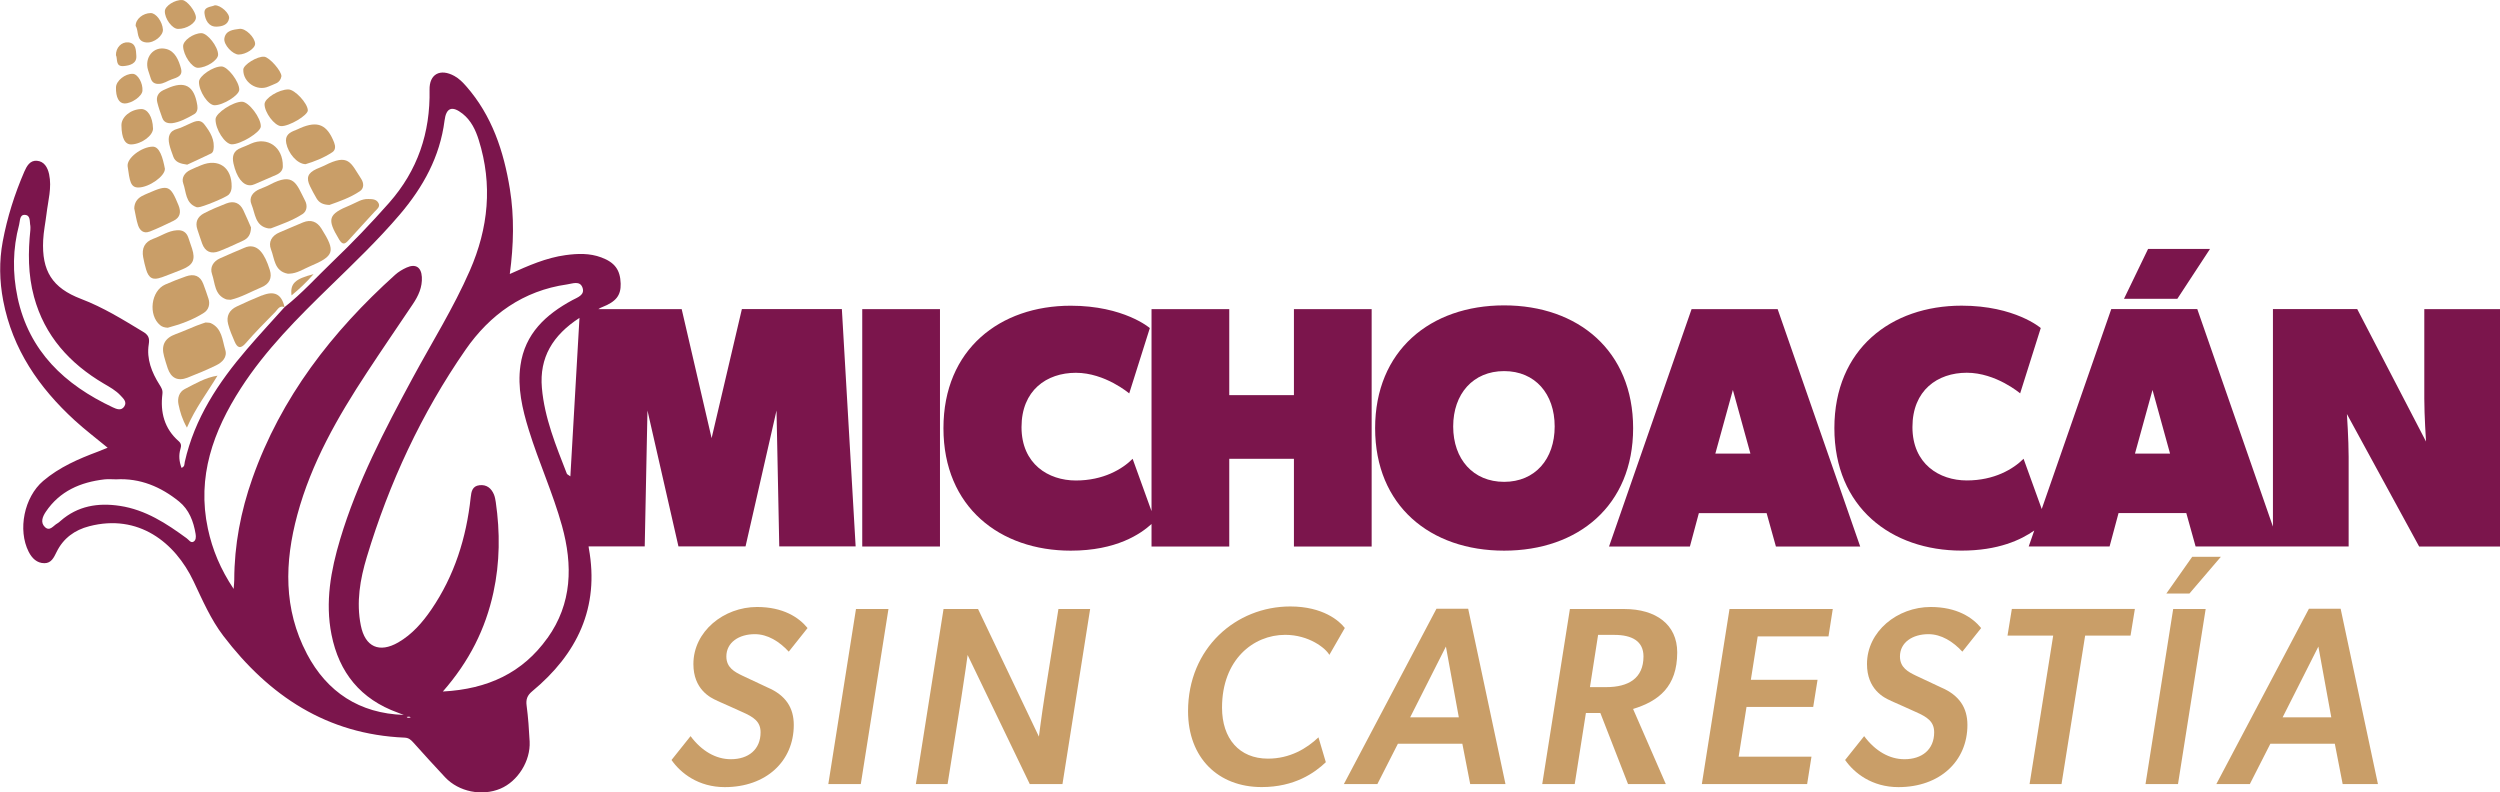 <svg xmlns="http://www.w3.org/2000/svg" id="Capa_2" data-name="Capa 2" viewBox="0 0 518.79 164.45"><defs><style>      .cls-1 {        fill: #c99e68;      }      .cls-1, .cls-2 {        stroke-width: 0px;      }      .cls-2 {        fill: #7b154c;      }    </style></defs><g id="Capa_1-2" data-name="Capa 1"><g><g><path class="cls-1" d="m148.89,145.43c-1.53-.63-5-2.42-5-7.63,0-6.79,6.32-11.84,13.21-11.84,5.42,0,8.69,2.16,10.48,4.37l-3.9,4.9c-1.95-2.11-4.37-3.63-7.05-3.63-3.26,0-5.9,1.69-5.9,4.63,0,2.32,1.74,3.21,3.26,3.95l5.26,2.47c3.84,1.63,5.47,4.26,5.47,7.79,0,7.53-5.74,12.9-14.32,12.9-5.47,0-9.16-2.9-11.05-5.63l3.95-4.95c2.32,3.11,5.26,4.79,8.37,4.79,3.63,0,6.16-2,6.16-5.58,0-2.21-1.37-3.16-3.9-4.26-1.68-.74-3.32-1.53-5.05-2.26Z"></path><path class="cls-1" d="m177.63,126.38h6.74l-5.74,36.32h-6.74l5.74-36.32Z"></path><path class="cls-1" d="m200.8,135.9s-.63,4.63-1.32,8.95l-2.84,17.85h-6.58l5.74-36.32h7.16l12.63,26.48s.53-4.26,1.21-8.58l2.84-17.9h6.58l-5.74,36.32h-6.79l-12.9-26.79Z"></path><path class="cls-1" d="m261.81,163.33c-9,0-15.27-6.05-15.27-15.74,0-13.11,9.95-21.74,21.21-21.74,6.79,0,10.21,3,11.32,4.47l-3.21,5.58c-.74-1.37-4.21-4.16-9.16-4.16-6.63,0-13.11,5.16-13.11,15.11,0,6.42,3.58,10.58,9.53,10.58,4.58,0,8.05-2.11,10.48-4.42l1.53,5.16c-2.32,2.21-6.48,5.16-13.32,5.16Z"></path><path class="cls-1" d="m303.46,154.33h-13.37l-4.26,8.37h-6.95l19.21-36.38h6.58l7.74,36.38h-7.32l-1.63-8.37Zm-10.84-5.47h10.11l-2.68-14.69-7.42,14.69Z"></path><path class="cls-1" d="m332.1,147.96h-3l-2.32,14.74h-6.74l5.74-36.32h11.27c6.58,0,11,3.21,11,9,0,7.11-3.84,10.11-9.16,11.74l6.79,15.58h-7.84l-5.74-14.74Zm8.95-11.74c0-3.16-2.37-4.47-6.05-4.47h-3.37l-1.69,10.84h3.37c4.63,0,7.74-1.84,7.74-6.37Z"></path><path class="cls-1" d="m358.9,126.38h21.43l-.89,5.69h-14.69l-1.42,9h13.84l-.9,5.63h-13.84l-1.63,10.32h15.11l-.9,5.69h-21.85l5.74-36.32Z"></path><path class="cls-1" d="m392.43,145.43c-1.53-.63-5-2.42-5-7.63,0-6.79,6.32-11.84,13.21-11.84,5.42,0,8.69,2.16,10.48,4.37l-3.9,4.9c-1.95-2.11-4.37-3.63-7.05-3.63-3.26,0-5.9,1.69-5.9,4.63,0,2.32,1.74,3.21,3.26,3.95l5.26,2.47c3.84,1.63,5.48,4.26,5.48,7.79,0,7.53-5.74,12.9-14.32,12.9-5.47,0-9.16-2.9-11.06-5.63l3.95-4.95c2.32,3.11,5.26,4.79,8.37,4.79,3.63,0,6.16-2,6.16-5.58,0-2.21-1.37-3.16-3.89-4.26-1.69-.74-3.32-1.53-5.05-2.26Z"></path><path class="cls-1" d="m426.07,131.9h-9.48l.9-5.53h25.53l-.9,5.53h-9.42l-4.9,30.8h-6.63l4.9-30.8Z"></path><path class="cls-1" d="m450.97,126.38h6.74l-5.74,36.32h-6.74l5.74-36.32Zm3.95-10.84h5.95l-6.53,7.63h-4.79l5.37-7.63Z"></path><path class="cls-1" d="m484.51,154.33h-13.37l-4.26,8.37h-6.95l19.21-36.38h6.58l7.74,36.38h-7.32l-1.63-8.37Zm-10.84-5.47h10.11l-2.68-14.69-7.42,14.69Z"></path></g><g><path class="cls-2" d="m153.95,64.15l-6.28,26.77-6.21-26.77h-17.29c.26-.2.54-.32.82-.43,2.85-1.12,3.87-2.42,3.81-4.85-.08-2.87-1.23-4.41-4.01-5.45-2.43-.91-4.91-.82-7.42-.48-4.04.55-7.72,2.18-11.58,3.92.81-6.04.95-11.84.02-17.62-1.27-7.85-3.7-15.23-9.07-21.35-.72-.82-1.48-1.59-2.44-2.12-2.96-1.63-5.23-.4-5.16,2.87.17,8.9-2.46,16.73-8.41,23.47-3.73,4.22-7.62,8.28-11.68,12.17-3.31,3.17-6.38,6.61-10,9.45h0c-2.61,2.92-5.28,5.78-7.82,8.75-5.92,6.9-10.86,14.35-12.89,23.39-.09.4.05.94-.67,1.22-.5-1.34-.61-2.63-.22-3.95.18-.61.2-1.09-.38-1.6-2.97-2.6-3.83-5.99-3.37-9.75.11-.87-.2-1.31-.6-1.96-1.61-2.55-2.72-5.33-2.23-8.39.21-1.31-.08-1.92-1.16-2.58-4.17-2.52-8.28-5.08-12.88-6.83-6.01-2.29-8.19-5.82-7.87-12.2.09-1.82.47-3.62.69-5.43.32-2.74,1.14-5.46.54-8.25-.3-1.38-1-2.68-2.56-2.79-1.41-.1-2.08,1.11-2.58,2.25-2.02,4.67-3.55,9.5-4.48,14.49-.76,4.09-.69,8.2.1,12.31,1.93,10.07,7.42,18.03,14.82,24.81,2.16,1.98,4.5,3.75,6.85,5.69-.75.3-1.37.57-1.99.8-4.07,1.52-8.04,3.24-11.39,6.09-3.94,3.36-5.32,10.15-3.01,14.7.68,1.34,1.71,2.37,3.27,2.37,1.43,0,1.96-1.18,2.52-2.32,1.39-2.85,3.75-4.57,6.78-5.35,10.18-2.64,17.79,3.31,21.64,11.41,1.86,3.92,3.56,7.9,6.2,11.36,9.48,12.43,21.5,20.43,37.61,21.1.89.04,1.33.49,1.83,1.04,2.18,2.41,4.35,4.84,6.58,7.2,2.84,3.01,7.64,3.96,11.46,2.35,3.61-1.52,6.27-5.74,6.07-9.77-.13-2.5-.3-5-.63-7.48-.17-1.29.14-2.11,1.15-2.95,9.34-7.74,14.01-17.37,11.76-29.69-.03-.14-.04-.27-.05-.38h11.65l.57-28.2,6.43,28.2h13.92l6.43-28.2.57,28.2h15.85l-2.86-49.26h-20.7Zm-35.59,34.7c-.46-.34-.68-.41-.73-.55-2.25-5.79-4.64-11.56-5.18-17.82-.54-6.26,2.23-10.9,7.8-14.51-.64,11.12-1.26,21.87-1.89,32.89ZM3.64,61.69c-1.07-5.04-1-10.07.33-15.07.21-.79.08-2.11,1.21-2.03,1.22.08.93,1.43,1.12,2.3.04.19,0,.4,0,.84-.47,4.51-.51,9.23.76,13.87,2.2,8.1,7.4,13.83,14.49,18.01,1.23.72,2.49,1.41,3.46,2.46.56.61,1.41,1.32.78,2.28-.62.95-1.59.55-2.38.18-9.98-4.69-17.39-11.62-19.78-22.85Zm36.47,50.74c-.55.27-.92-.4-1.35-.71-4.21-3.09-8.55-5.93-13.87-6.74-4.55-.69-8.76-.01-12.34,3.13-.2.18-.4.37-.64.5-.82.43-1.56,1.75-2.59.76-.99-.95-.48-2.17.18-3.16,2.9-4.31,7.2-6.15,12.17-6.73.8-.09,1.62-.01,2.44-.01,4.98-.28,9.28,1.55,13.05,4.6,2.07,1.68,3,4.12,3.43,6.72.1.6.11,1.35-.48,1.64Zm23.56,23.21c-4.87-9.26-4.63-18.97-1.97-28.81,2.91-10.78,8.38-20.31,14.45-29.54,3.12-4.75,6.33-9.44,9.5-14.15,1.16-1.72,2.01-3.53,1.89-5.66-.12-2.04-1.3-2.8-3.16-1.96-.85.38-1.7.89-2.39,1.51-13.11,11.82-23.68,25.42-29.62,42.25-2.4,6.81-3.75,13.82-3.76,21.06,0,.46-.06.91-.13,1.87-2.73-4.1-4.41-8.14-5.34-12.49-2.32-10.79,1.11-20.26,6.85-29.17,5.14-7.97,11.81-14.62,18.56-21.19,4.95-4.82,9.94-9.59,14.43-14.86,4.83-5.68,8.31-11.96,9.27-19.49.34-2.7,1.6-3.11,3.76-1.4,1.76,1.41,2.69,3.37,3.34,5.45,2.9,9.26,2.01,18.27-1.85,27.09-3.39,7.76-7.89,14.93-11.9,22.35-5.81,10.77-11.48,21.61-15.01,33.39-1.94,6.47-3.14,13.05-1.8,19.8,1.57,7.9,6.06,13.42,13.75,16.19.42.15.83.32,1.25.48-9.18-.31-15.92-4.71-20.13-12.72Zm20.97,13.31c-.08,0-.16-.11-.24-.17.17-.02.35-.07.52-.06.09,0,.17.09.32.17-.24.03-.42.07-.6.06Zm28.95-16.53c-5.13,7.19-12.35,10.58-21.69,11.08,5.52-6.31,8.85-13.01,10.49-20.55,1.35-6.22,1.4-12.49.49-18.77-.08-.53-.18-1.08-.38-1.57-.55-1.3-1.51-2.09-3-1.92-1.48.17-1.69,1.3-1.82,2.51-.9,8.4-3.37,16.26-8.17,23.29-1.85,2.7-3.98,5.15-6.86,6.82-3.94,2.27-6.88.94-7.77-3.5-.98-4.85-.15-9.61,1.24-14.22,4.63-15.36,11.33-29.8,20.48-43,5.07-7.31,11.98-12.27,21.08-13.57,1.13-.16,2.68-.85,3.21.7.51,1.52-1.05,1.99-2.09,2.55-5.54,2.99-9.87,6.97-10.8,13.57-.65,4.59.38,9.01,1.73,13.37,2.07,6.71,5.01,13.12,6.89,19.9,2.27,8.19,2.11,16.12-3,23.29Z"></path><rect class="cls-2" x="178.93" y="64.15" width="16.13" height="49.26"></rect><path class="cls-2" d="m268.51,82h-13.42v-17.85h-16.13v41.92l-3.92-10.86c-2.14,2.14-6.07,4.5-11.78,4.5s-11.28-3.43-11.28-11.07,5.21-11.28,11.28-11.28,11.07,4.28,11.07,4.28l4.28-13.56s-5.35-4.64-16.42-4.64c-14.64,0-26.41,9-26.41,25.42s11.78,25.41,26.41,25.41c9.53,0,14.53-3.5,16.77-5.53v4.67h16.13v-18.2h13.42v18.2h16.13v-49.26h-16.13v17.85Z"></path><path class="cls-2" d="m312.13,63.37c-15.35,0-26.77,9.42-26.77,25.49s11.42,25.41,26.77,25.41,26.77-9.35,26.77-25.41-11.42-25.49-26.77-25.49Zm0,36.62c-6.43,0-10.57-4.71-10.57-11.49s4.14-11.49,10.57-11.49,10.49,4.71,10.49,11.49-4.07,11.49-10.49,11.49Z"></path><path class="cls-2" d="m351.03,64.15l-17.13,49.26h16.78l1.86-6.93h14.06l1.93,6.93h17.49l-17.13-49.26h-17.85Zm4.93,29.98l3.64-13.21,3.64,13.21h-7.28Z"></path><polygon class="cls-2" points="458.61 51.66 445.76 51.66 440.76 62.01 451.83 62.01 458.61 51.66"></polygon><path class="cls-2" d="m503.08,64.15v18.56c0,3.57.36,8.92.36,8.92l-14.28-27.49h-17.49v45.14l-15.7-45.14h-17.85l-14.43,41.49-3.77-10.43c-2.14,2.14-6.07,4.5-11.78,4.5s-11.28-3.43-11.28-11.07,5.21-11.28,11.28-11.28,11.07,4.28,11.07,4.28l4.28-13.56s-5.35-4.64-16.42-4.64c-14.64,0-26.41,9-26.41,25.42s11.78,25.41,26.41,25.41c7.61,0,12.33-2.24,15.07-4.17l-1.15,3.31h16.78l1.86-6.93h14.06l1.93,6.93h31.76v-18.56c0-3.57-.36-8.92-.36-8.92l14.99,27.49h16.78v-49.26h-15.71Zm-60.04,29.98l3.64-13.21,3.64,13.21h-7.28Z"></path></g><g><path class="cls-1" d="m43.68,67.04c-.23-.1-.53-.07-1.03-.12-.51.18-1.21.4-1.89.67-1.44.57-2.85,1.22-4.31,1.75-2.23.81-3.04,2.28-2.41,4.57.23.84.48,1.69.76,2.51.69,2.03,2.08,2.74,4.09,1.96,2.01-.78,4.01-1.62,5.95-2.56,1.29-.62,2.37-1.71,1.91-3.21-.63-2.04-.65-4.51-3.08-5.59Z"></path><path class="cls-1" d="m62.89,46.15c-1.63.66-3.23,1.39-4.85,2.06-1.65.68-2.41,2.01-1.8,3.56.74,1.88.66,4.47,3.43,5.02.13.03.27,0,.41,0,1.54-.05,2.81-.92,4.16-1.49,5.19-2.19,5.45-3.09,2.47-7.85-.92-1.47-2.19-1.96-3.82-1.3Z"></path><path class="cls-1" d="m54.27,59.61c1.6-.67,2.26-1.88,1.72-3.59-1.12-3.57-2.48-5.09-4.34-4.88-.33.04-.66.16-.96.29-1.68.71-3.36,1.42-5.02,2.17-1.43.64-2.16,1.88-1.67,3.29.65,1.87.49,4.29,2.89,5.21.24.09.53.07.98.11,2.17-.5,4.23-1.69,6.4-2.6Z"></path><path class="cls-1" d="m42.36,64.88c.92-.6,1.28-1.74.9-2.9-.33-1.03-.69-2.04-1.07-3.05-.65-1.74-1.94-2.15-3.59-1.58-1.46.51-2.91,1.08-4.32,1.7-2.96,1.31-3.57,6.34-1.05,8.43.43.36.95.5,1.59.53,2.6-.7,5.21-1.62,7.55-3.13Z"></path><path class="cls-1" d="m41.94,50.53c.63,1.73,1.88,2.24,3.55,1.59,1.69-.66,3.35-1.43,5-2.2.99-.46,1.57-1.25,1.6-2.72-.45-1.01-.99-2.31-1.6-3.59-.73-1.53-1.97-1.99-3.52-1.39-1.57.61-3.13,1.26-4.63,2.04-1.35.7-1.9,1.86-1.37,3.39.33.96.62,1.92.97,2.87Z"></path><path class="cls-1" d="m55.71,47.39c.07.01.14,0,.51,0,2.06-.8,4.44-1.6,6.55-2.96.95-.61,1.05-1.8.55-2.76-1.85-3.6-2.31-6.02-7.36-3.33-.65.35-1.36.6-2.05.89-1.45.6-2.33,1.76-1.72,3.2.79,1.86.71,4.49,3.51,4.97Z"></path><path class="cls-1" d="m33.52,57.57c1.45-.54,2.9-1.09,4.33-1.68,2.22-.9,2.73-2.02,2.01-4.28-.25-.77-.52-1.53-.78-2.3-.38-1.11-1.16-1.61-2.34-1.53-1.81.1-3.27,1.18-4.91,1.76-1.82.65-2.46,1.99-2.12,3.84.16.86.36,1.71.61,2.55.55,1.83,1.43,2.28,3.18,1.63Z"></path><path class="cls-1" d="m65.64,35.08c-1.78.84-2.15,1.82-1.3,3.57.41.85.86,1.68,1.34,2.5.51.88,1.31,1.34,2.68,1.38,1.99-.71,4.3-1.49,6.32-2.85.88-.59.85-1.68.27-2.57-2.2-3.35-2.54-5.36-7.63-2.75-.54.28-1.13.46-1.68.72Z"></path><path class="cls-1" d="m40.73,42.98c.12.05.27.03.4.03.77.02,5.78-2.04,6.33-2.61.45-.46.6-1.03.61-1.67.06-3.99-2.74-5.95-6.36-4.43-.75.31-1.5.62-2.23.97-1.18.57-1.87,1.64-1.45,2.81.63,1.74.43,4.04,2.7,4.89Z"></path><path class="cls-1" d="m50.04,30.68c-1.61.57-1.92,1.77-1.59,3.25.64,2.85,1.92,4.53,3.44,4.52.33,0,.67-.1.97-.23,1.49-.63,2.97-1.29,4.46-1.93.91-.39,1.39-1.04,1.37-1.79.06-4-3.2-6.2-6.6-4.7-.68.3-1.35.62-2.05.87Z"></path><path class="cls-1" d="m54.33,61.31c-1.76.71-3.49,1.48-5.2,2.29-1.55.73-2.22,2.01-1.79,3.66.32,1.24.83,2.43,1.34,3.61.54,1.25,1.17,1.66,2.3.36,1.95-2.25,4.05-4.37,6.14-6.49.5-.51.89-1.45,1.93-.99,0,0,0,0,0,0-.6-2.7-2.09-3.49-4.71-2.42Z"></path><path class="cls-1" d="m31.04,48.07c1.69-.67,3.34-1.45,4.97-2.25,1.41-.69,1.6-1.84,1.03-3.23-1.69-4.13-2.13-4.32-6.2-2.54-.49.22-1,.41-1.47.68-.95.55-1.48,1.36-1.51,2.52.26,1.18.42,2.4.8,3.53.36,1.05,1.17,1.76,2.36,1.28Z"></path><path class="cls-1" d="m35.94,32.46c.42,1.19,1.42,1.5,2.91,1.71,1.48-.69,3.24-1.49,4.99-2.34.21-.1.39-.41.44-.66.39-2.12-.68-3.8-1.86-5.34-1.05-1.38-2.32-.44-3.48.03-.69.28-1.34.67-2.05.85-1.82.46-2.1,1.71-1.75,3.26.19.85.52,1.67.81,2.5Z"></path><path class="cls-1" d="m61.42,26.98c-1.29.46-2.35,1.06-2.02,2.73.41,2.1,2.24,4.3,4,4.36,1.76-.52,3.76-1.29,5.56-2.48.68-.45.68-1.23.38-2.01-1.46-3.73-3.4-4.57-7-3.02-.31.13-.6.3-.92.41Z"></path><path class="cls-1" d="m50.23,21.11c-1.88-.02-5.48,2.35-5.5,3.62-.04,2.12,1.95,5.2,3.37,5.22,1.84.02,5.97-2.5,6.02-3.69.08-1.75-2.48-5.14-3.89-5.15Z"></path><path class="cls-1" d="m33.69,24.48c.28.8.9,1.15,1.98,1.09,1.55-.18,3.12-1.01,4.63-1.88.6-.34.77-1.07.65-1.81-.64-4.11-2.6-5.2-6.32-3.5-.25.11-.5.21-.74.33-1.06.51-1.52,1.38-1.26,2.49.26,1.11.67,2.2,1.05,3.28Z"></path><path class="cls-1" d="m78.57,42.21c-.38-.86-1.26-.91-2.09-.91-1.43-.08-2.56.76-3.79,1.27-4.62,1.89-4.89,2.85-2.32,7.12.67,1.11,1.16,1.06,1.94.18,1.8-2.01,3.65-3.97,5.46-5.97.44-.48,1.14-.95.81-1.7Z"></path><path class="cls-1" d="m34.22,35.02c-.43-2.28-1.09-4.62-2.55-4.59-2.26.04-5.43,2.37-5.18,4.11.43,2.98.56,4.4,2.26,4.37,2.23-.04,5.5-2.36,5.47-3.88Z"></path><path class="cls-1" d="m54.9,21.61c-.02,1.72,2.06,4.49,3.42,4.56,1.65.09,5.61-2.26,5.56-3.29-.07-1.49-2.7-4.31-4.03-4.32-1.96-.02-4.94,1.82-4.95,3.05Z"></path><path class="cls-1" d="m45.95,13.79c-1.76,0-4.64,1.97-4.66,3.19-.03,1.94,1.89,4.85,3.22,4.86,1.78.02,5.11-2.06,5.14-3.21.04-1.65-2.4-4.85-3.69-4.84Z"></path><path class="cls-1" d="m37.57,14.23c-.48-1.73-1.23-3.61-3.08-4.07-2.63-.66-4.57,1.79-3.76,4.4.18.58.39,1.15.56,1.72.26.84.85,1.17,1.69,1.13.98-.02,1.75-.62,2.63-.93,1.08-.38,2.38-.68,1.95-2.25Z"></path><path class="cls-1" d="m38,9.59c.04,1.87,1.82,4.48,3.05,4.48,1.78,0,4.21-1.58,4.21-2.73,0-1.66-2.21-4.48-3.49-4.46-1.69.03-3.79,1.54-3.77,2.71Z"></path><path class="cls-1" d="m50.49,14.45c-.09,2.61,2.83,4.57,5.23,3.51.55-.24,1.13-.44,1.67-.71.57-.29.9-.79,1.01-1.42.05-1.07-2.49-3.96-3.57-4.06-1.43-.13-4.31,1.64-4.35,2.68Z"></path><path class="cls-1" d="m31.75,26.62c-.07-2.38-1.11-4.05-2.5-3.99-2.17.08-4.08,1.67-4.05,3.38.04,2.71.74,4.03,2.12,3.96,2.13-.11,4.48-1.88,4.44-3.35Z"></path><path class="cls-1" d="m37.04,83.91c.32,1.55.76,3.08,1.75,4.83,1.76-4.07,4.25-7.3,6.34-10.78-2.49.38-4.62,1.66-6.8,2.78-1.17.6-1.55,1.9-1.29,3.17Z"></path><path class="cls-1" d="m45.16,77.92s-.02.03-.03.04c.02,0,.04,0,.06-.01l-.03-.03Z"></path><path class="cls-1" d="m36.93,6c1.78.04,3.76-1.23,3.73-2.39-.04-1.25-1.84-3.54-2.83-3.6-1.52-.1-3.58,1.21-3.62,2.29-.05,1.56,1.51,3.68,2.72,3.7Z"></path><path class="cls-1" d="m29.56,18.84c.12-1.6-.96-3.49-2.01-3.52-1.59-.05-3.44,1.44-3.48,2.79-.06,2.07.61,3.35,1.77,3.36,1.48.02,3.64-1.5,3.72-2.63Z"></path><path class="cls-1" d="m30.36,8.81c1.63.16,3.53-1.44,3.45-2.68-.11-1.64-1.42-3.42-2.53-3.42-1.61.01-3.17,1.26-3.13,2.68.72,1.04,0,3.21,2.21,3.42Z"></path><path class="cls-1" d="m46.56,7.96c-.21,1.34,1.76,3.37,2.97,3.36,1.51-.01,3.44-1.28,3.41-2.25-.04-1.3-1.98-3.26-3.25-3.08-1.29.17-2.86.31-3.13,1.97Z"></path><path class="cls-1" d="m44.9,5.53c1.07-.02,2.4-.3,2.64-1.71.17-1.02-1.74-2.77-2.96-2.72-.79.37-2.32.25-2.14,1.71.16,1.3.82,2.75,2.46,2.72Z"></path><path class="cls-1" d="m25.69,13.71c1.23-.12,2.74-.48,2.6-2.16-.09-1.07,0-2.61-1.69-2.76-1.4-.12-2.57,1.11-2.54,2.66.39.75-.17,2.44,1.62,2.26Z"></path><path class="cls-1" d="m60.5,61.3c1.64-1.34,3.1-2.72,4.57-4.41-3.86.98-4.88,1.96-4.57,4.41Z"></path></g></g></g></svg>